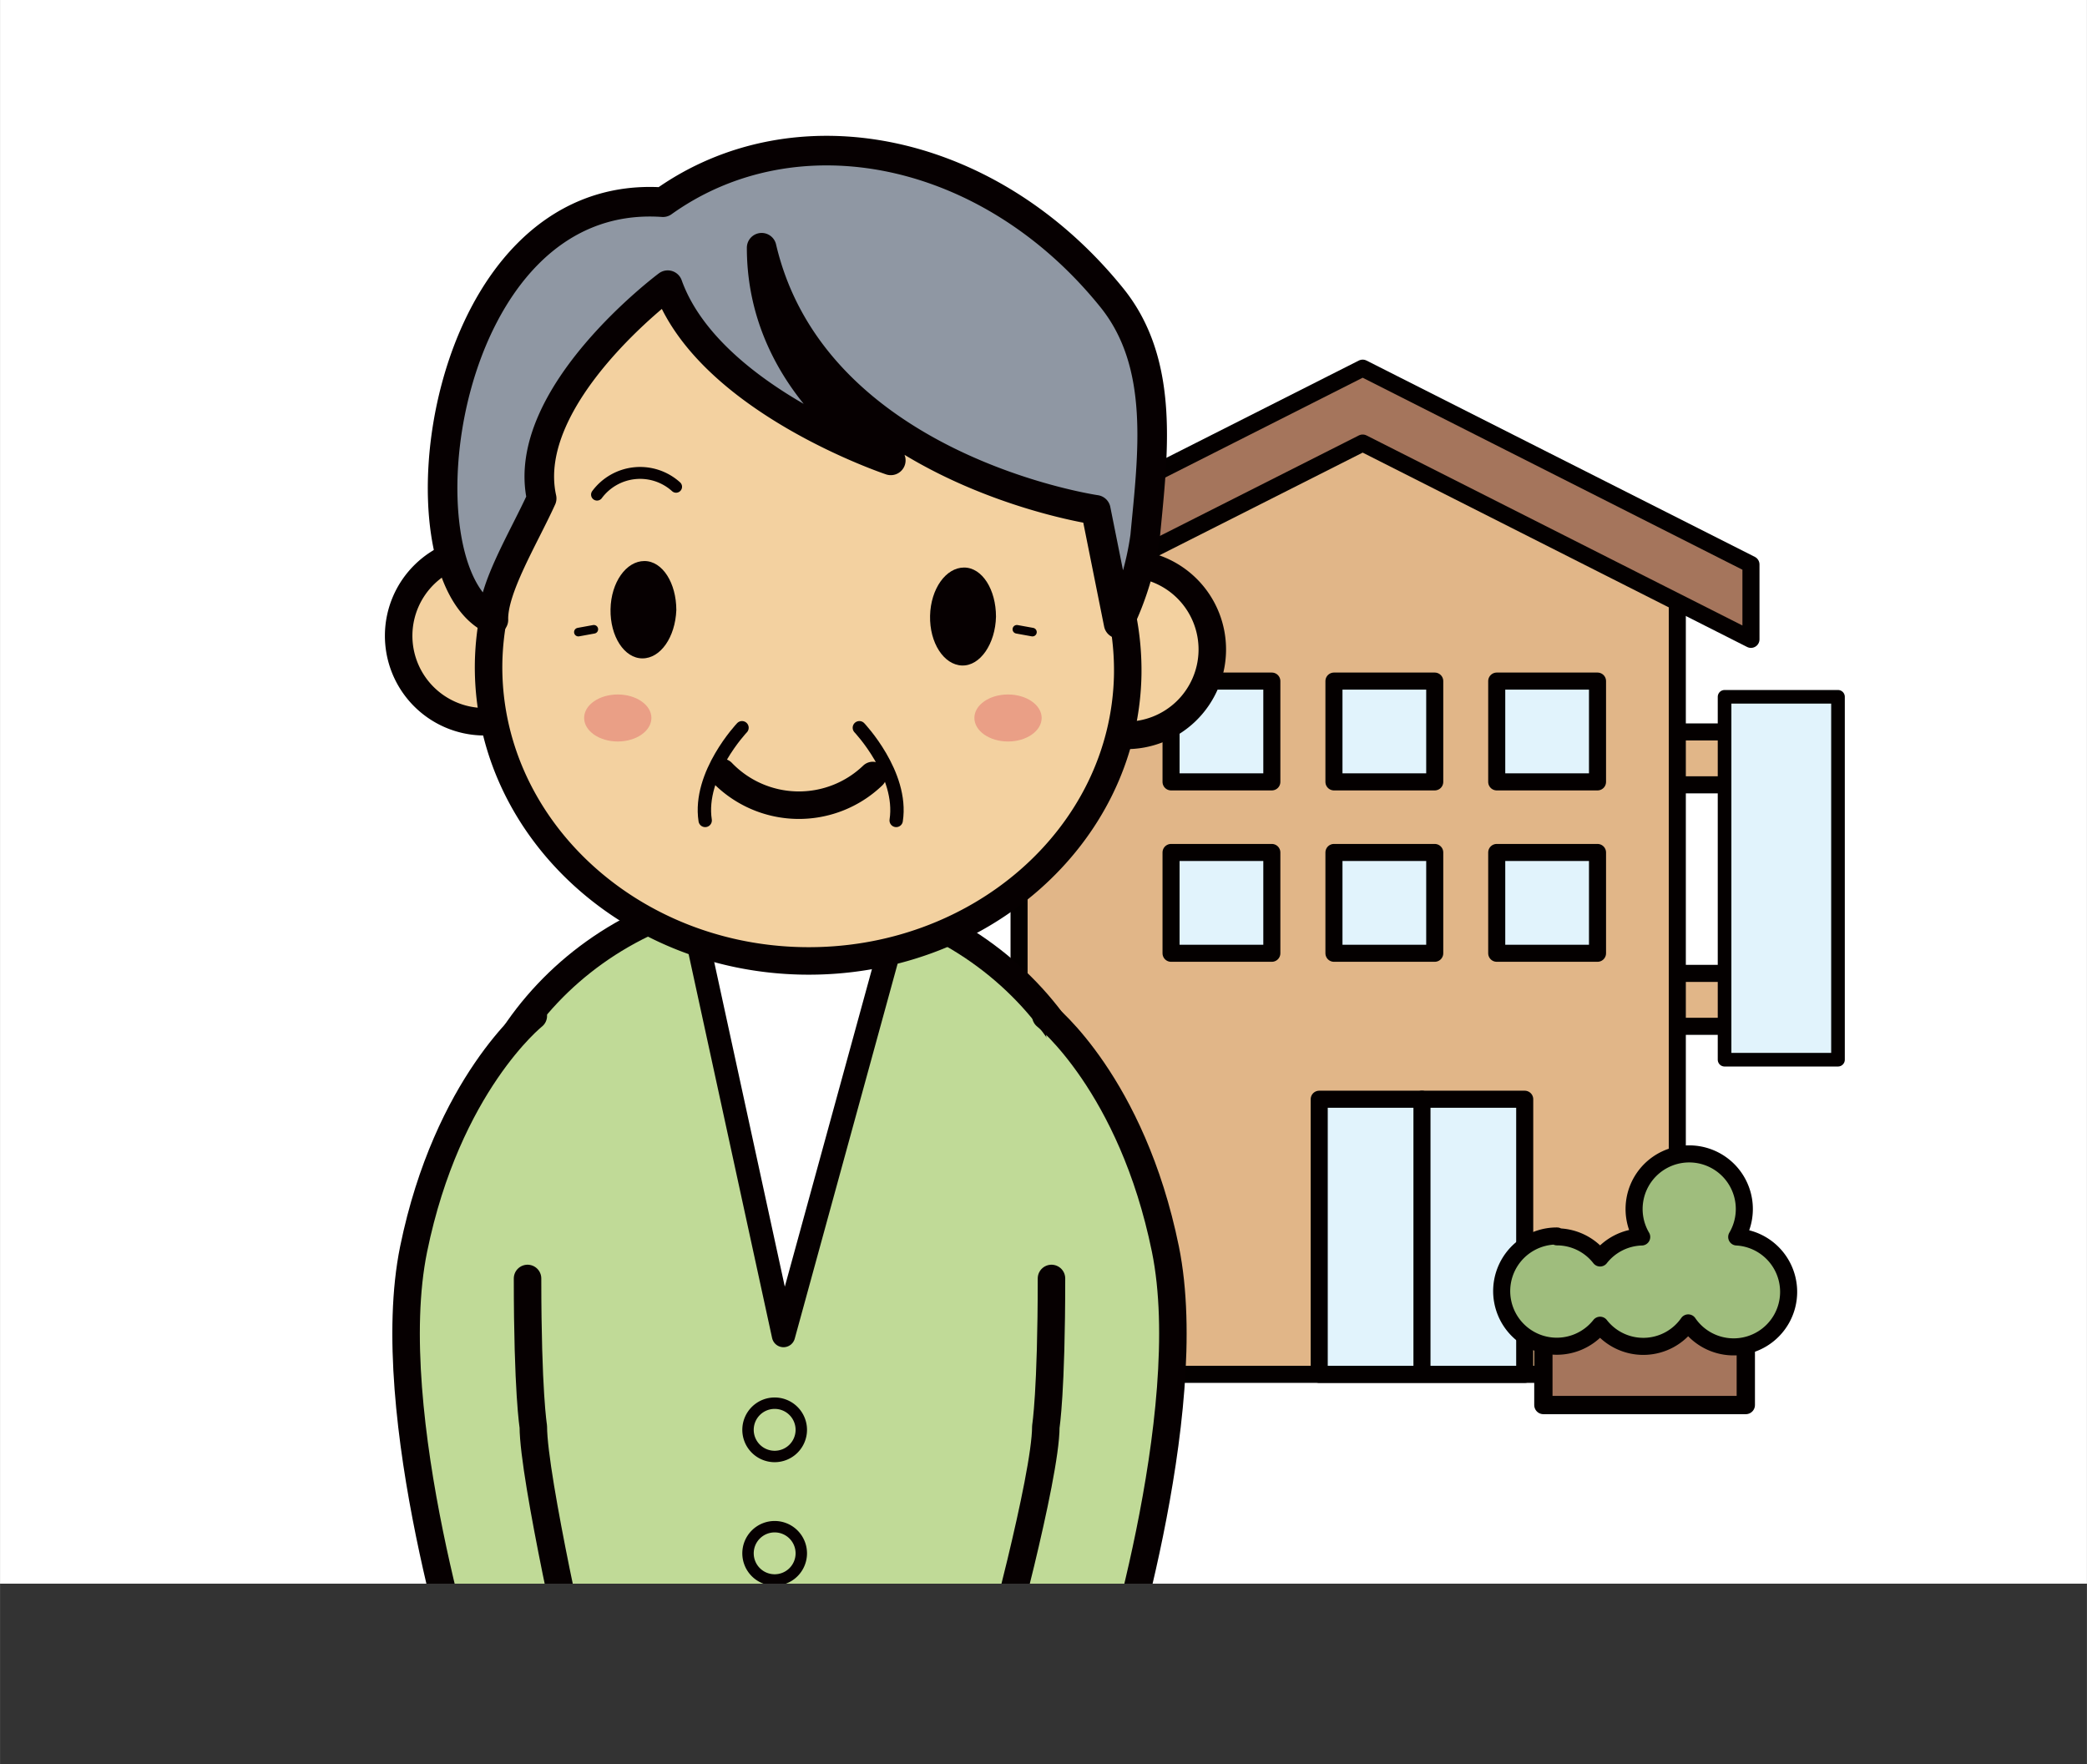 <svg xmlns="http://www.w3.org/2000/svg" xmlns:xlink="http://www.w3.org/1999/xlink" width="59.97mm" height="50.69mm" viewBox="0 0 170 143.7"><rect x="0" y="0" width="170" height="143.7" fill="#333333" stroke="none"/><defs><style>.cls-1,.cls-15,.cls-18,.cls-20,.cls-21,.cls-22{fill:none;}.cls-11,.cls-2{fill:#fff;}.cls-3{clip-path:url(#clip-path);}.cls-4{fill:#e1b688;}.cls-4,.cls-5,.cls-6,.cls-7,.cls-8,.cls-9{stroke:#040000;}.cls-10,.cls-11,.cls-12,.cls-13,.cls-15,.cls-17,.cls-18,.cls-20,.cls-21,.cls-22,.cls-4,.cls-5,.cls-6,.cls-7,.cls-8,.cls-9{stroke-linecap:round;stroke-linejoin:round;}.cls-4,.cls-5,.cls-7,.cls-8{stroke-width:1.39px;}.cls-5,.cls-9{fill:#e1f3fc;}.cls-6,.cls-8{fill:#a5755c;}.cls-6{stroke-width:1.49px;}.cls-7{fill:#9fbd7d;}.cls-9{stroke-width:1.11px;}.cls-10{fill:#c0da97;}.cls-10,.cls-11,.cls-12,.cls-13,.cls-15,.cls-17,.cls-18,.cls-20,.cls-21,.cls-22{stroke:#060001;}.cls-10,.cls-12,.cls-15{stroke-width:2.24px;}.cls-11{stroke-width:1.9px;}.cls-12,.cls-13,.cls-14{fill:#f3d1a0;}.cls-13{stroke-width:1.86px;}.cls-16{fill:#060001;}.cls-17{fill:#8f97a3;stroke-width:2.41px;}.cls-18{stroke-width:0.93px;}.cls-19{fill:#ea9f86;}.cls-20{stroke-width:0.97px;}.cls-21{stroke-width:1.09px;}.cls-22{stroke-width:0.7px;}</style><clipPath id="clip-path" transform="translate(0 0)"><rect class="cls-1" width="170" height="129"/></clipPath></defs><g id="レイヤー_2" data-name="レイヤー 2"><g id="文字"><rect class="cls-2" width="170" height="129"/><g class="cls-3"><rect class="cls-4" x="133.38" y="59.62" width="9.24" height="4.31"/><rect class="cls-4" x="133.38" y="79.29" width="9.24" height="4.31"/><polygon class="cls-4" points="136.63 111.95 83.01 111.95 83.01 46.47 110.78 32.2 136.63 46.47 136.63 111.95"/><rect class="cls-5" x="95.39" y="55.48" width="8.21" height="8.21"/><rect class="cls-5" x="108.66" y="55.48" width="8.21" height="8.21"/><rect class="cls-5" x="121.92" y="55.48" width="8.21" height="8.21"/><rect class="cls-5" x="95.39" y="69.44" width="8.21" height="8.21"/><rect class="cls-5" x="108.66" y="69.44" width="8.21" height="8.21"/><rect class="cls-5" x="121.92" y="69.44" width="8.21" height="8.21"/><rect class="cls-5" x="107.46" y="89.54" width="16.74" height="22.41"/><line class="cls-5" x1="115.83" y1="89.54" x2="115.83" y2="111.85"/><rect class="cls-6" x="125.72" y="105.29" width="16.49" height="9.16"/><path class="cls-7" d="M126.83,100.75a4.46,4.46,0,0,1,3.51,1.72,4.47,4.47,0,0,1,3.39-1.71,4.49,4.49,0,1,1,7.74,0,4.48,4.48,0,1,1-3.95,7,4.46,4.46,0,0,1-7.18.19,4.49,4.49,0,1,1-3.51-7.27Z" transform="translate(0 0)"/><polygon class="cls-8" points="142.63 45.98 111 29.99 77.01 47.17 77.01 53.26 111 36.09 142.63 52.08 142.63 45.98"/><rect class="cls-9" x="140.48" y="56.76" width="9.24" height="29.56"/><path class="cls-10" d="M81.1,135.27s8-21.26,9.4-35.12c1.4-13.39-9.08-26.47-24.91-27.68v0h-.86c-.29,0-.58,0-.87,0v0C48,73,37,85.64,37.84,99.07c.87,13.91,7.95,35.48,7.95,35.48C47.65,142.19,77.21,142.53,81.1,135.27Z" transform="translate(0 0)"/><polygon class="cls-11" points="56.64 75.77 63.82 108.79 72.88 75.77 56.64 75.77"/><path class="cls-12" d="M46.47,51.89a7,7,0,1,0-7.14,6.9A7,7,0,0,0,46.47,51.89Z" transform="translate(0 0)"/><path class="cls-12" d="M98.75,53a7,7,0,1,0-7.14,6.9A7,7,0,0,0,98.75,53Z" transform="translate(0 0)"/><path class="cls-13" d="M89.49,138.14a4.69,4.69,0,1,0-4.79,4.63A4.71,4.71,0,0,0,89.49,138.14Z" transform="translate(0 0)"/><path class="cls-13" d="M48.19,138.14a4.69,4.69,0,1,0-4.78,4.63A4.7,4.7,0,0,0,48.19,138.14Z" transform="translate(0 0)"/><path class="cls-14" d="M93.23,41.41C93.52,27.28,81.5,15.57,66.4,15.26s-27.59,10.9-27.88,25a24.09,24.09,0,0,0,1.76,9.52,22.41,22.41,0,0,0-.48,4.11C39.53,67.08,51,78,65.34,78.27S91.59,68.14,91.86,55a22.5,22.5,0,0,0-.45-4.88A23.86,23.86,0,0,0,93.23,41.41Z" transform="translate(0 0)"/><path class="cls-15" d="M93.23,41.41C93.52,27.28,81.5,15.57,66.4,15.26s-27.59,10.9-27.88,25a24.09,24.09,0,0,0,1.76,9.52,22.41,22.41,0,0,0-.48,4.11C39.53,67.08,51,78,65.34,78.27S91.59,68.14,91.86,55a22.5,22.5,0,0,0-.45-4.88A23.86,23.86,0,0,0,93.23,41.41Z" transform="translate(0 0)"/><path class="cls-16" d="M55.09,49.7c0-2.2-1.12-4-2.6-4s-2.72,1.73-2.76,3.93,1.12,4,2.6,4S55,51.9,55.09,49.7Z" transform="translate(0 0)"/><path class="cls-16" d="M81.13,50.23c0-2.2-1.12-4-2.6-4s-2.72,1.73-2.77,3.93,1.12,4,2.6,4.05S81.08,52.44,81.13,50.23Z" transform="translate(0 0)"/><path class="cls-15" d="M71.09,63.17a8.69,8.69,0,0,1-12.28-.25" transform="translate(0 0)"/><path class="cls-17" d="M44.12,40.6c-1.45,3.19-4,7.33-3.93,9.89C32,46.75,35.64,15.2,54,16.47c10.82-7.73,26.59-4.6,36.58,7.8,4.36,5.42,3.32,12.81,2.7,19.42a23.8,23.8,0,0,1-2.16,7.11l-1.86-9.27s-23-3.32-27.22-21.35c0,11.59,10.52,17.32,10.52,17.32S57.73,32.56,54.39,23.23C54.39,23.23,42.27,32.25,44.12,40.6Z" transform="translate(0 0)"/><path class="cls-18" d="M65.27,126.53a2.17,2.17,0,1,0-2.17,2.17A2.17,2.17,0,0,0,65.27,126.53Z" transform="translate(0 0)"/><path class="cls-18" d="M65.27,116.47a2.17,2.17,0,1,0-2.17,2.17A2.17,2.17,0,0,0,65.27,116.47Z" transform="translate(0 0)"/><path class="cls-19" d="M53.06,58.48c0,1.06-1.23,1.92-2.74,1.92s-2.74-.86-2.74-1.92,1.23-1.91,2.74-1.91S53.06,57.43,53.06,58.48Z" transform="translate(0 0)"/><path class="cls-19" d="M84.85,58.48c0,1.06-1.23,1.92-2.74,1.92s-2.74-.86-2.74-1.92,1.23-1.91,2.74-1.91S84.85,57.43,84.85,58.48Z" transform="translate(0 0)"/><path class="cls-20" d="M48.63,40.29a4.37,4.37,0,0,1,6.44-.64" transform="translate(0 0)"/><path class="cls-10" d="M85.19,82.75s7,5.57,9.74,19S90.29,138,90.29,138l-9.19-2.69s4.09-14.94,4.09-19.11c0,0,.46-2.79.46-12.06" transform="translate(0 0)"/><path class="cls-10" d="M43.44,82.75s-7,5.57-9.75,19S38.33,138,38.33,138l8.82-1.39s-3.71-16.24-3.71-20.41c0,0-.47-2.79-.47-12.06" transform="translate(0 0)"/><path class="cls-21" d="M60.44,59.28s-3.58,3.77-3,7.55" transform="translate(0 0)"/><path class="cls-21" d="M70,59.28s3.58,3.77,3,7.55" transform="translate(0 0)"/><line class="cls-22" x1="48.37" y1="51.26" x2="47.11" y2="51.49"/><line class="cls-22" x1="82.83" y1="51.26" x2="84.1" y2="51.49"/></g></g></g></svg>